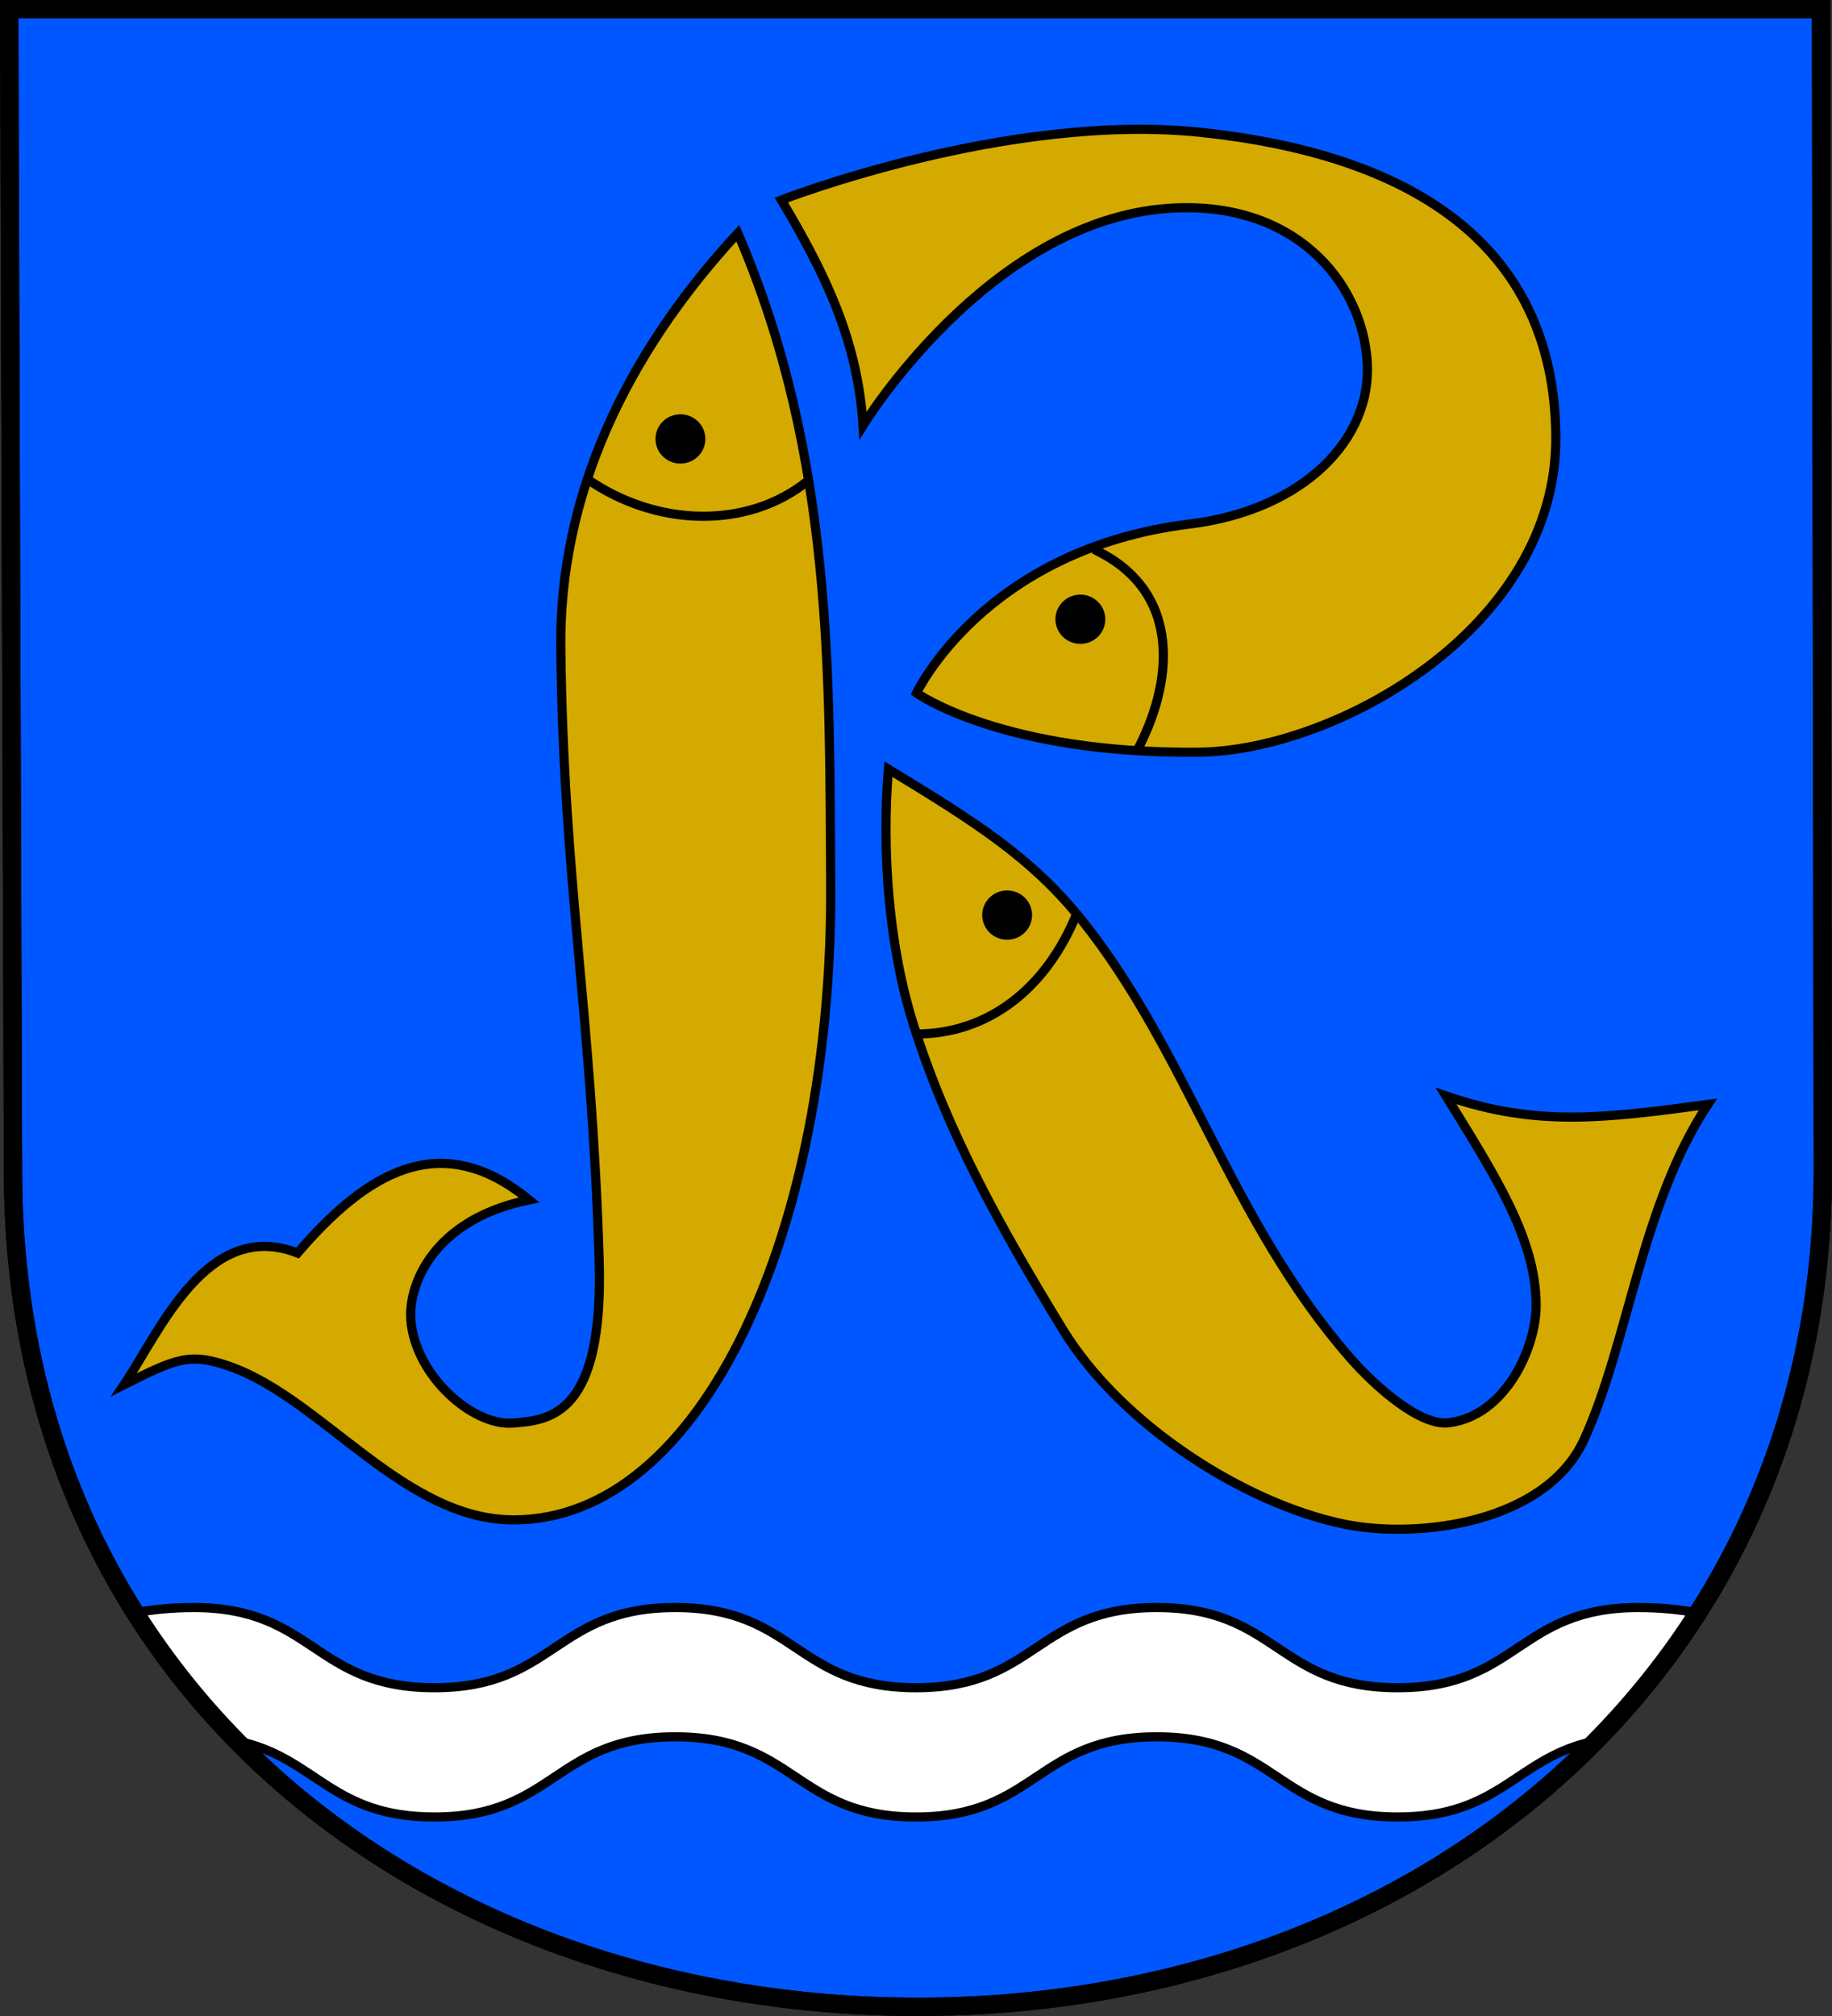 <?xml version="1.0" encoding="UTF-8" standalone="no"?>
<!-- Created with Inkscape (http://www.inkscape.org/) -->
<svg
   xmlns:svg="http://www.w3.org/2000/svg"
   xmlns="http://www.w3.org/2000/svg"
   version="1.0"
   width="750"
   height="825"
   id="svg3763">
  <rect width="100%" height="100%" fill="#333333" stroke="none"/>
  <defs
     id="defs3766">
    <marker
       markerUnits="strokeWidth"
       refX="0"
       refY="5"
       markerWidth="4"
       markerHeight="3"
       orient="auto"
       viewBox="0 0 10 10"
       id="ArrowEnd">
      <path
         d="M 0,0 L 10,5 L 0,10 L 0,0 z "
         id="path7" />
    </marker>
    <marker
       markerUnits="strokeWidth"
       refX="10"
       refY="5"
       markerWidth="4"
       markerHeight="3"
       orient="auto"
       viewBox="0 0 10 10"
       id="ArrowStart">
      <path
         d="M 10,0 L 0,5 L 10,10 L 10,0 z "
         id="path10" />
    </marker>
  </defs>
  <path
     d="M 3.75,3.75 L 5.322,479.13 C 5.322,693.768 177.846,821.25 375.786,821.25 C 580.179,821.25 746.25,684.788 746.25,479.13 L 745.514,3.75 L 3.75,3.75 z "
     style="fill:#0057ff;fill-opacity:1;stroke:#000000;stroke-width:7.5;stroke-miterlimit:4;stroke-dasharray:none;stroke-opacity:1"
     id="path5974" />
  <g
     transform="translate(-201.03,418.121)"
     id="g3345" />
  <g
     transform="translate(-371.01,88.317)"
     style="fill:#d4aa00;stroke:#000000;stroke-width:3.75;stroke-miterlimit:4;stroke-dasharray:none;stroke-opacity:1"
     id="g3929">
    <path
       d="M 673.056,7.093 C 626.995,56.843 599.842,114.782 600.591,177.095 C 601.744,272.956 613.11,324.835 616.296,427.039 C 618.241,490.589 596.44,492.92 580.855,494.047 C 564.463,495.233 541.055,474.69 539.219,451.982 C 538.045,437.457 548.428,410.675 587.622,402.705 C 551.028,372.677 520.618,392.096 492.828,424.461 C 455.737,410.007 436.254,456.923 421.802,478.342 C 442.885,467.822 448.493,464.921 465.45,470.995 C 503.191,484.514 536.471,533.663 581.284,533.663 C 658.731,533.663 712.205,414.748 711.09,272.613 C 710.446,190.605 712.637,99.058 673.056,7.093 z "
       style="fill:#d4aa00;fill-rule:evenodd;stroke:#000000;stroke-width:3.75;stroke-linecap:butt;stroke-linejoin:miter;stroke-miterlimit:4;stroke-dasharray:none;stroke-opacity:1"
       id="path3772" />
    <path
       d="M 611.334,107.677 C 640.159,127.662 677.054,128.046 701.266,108.83"
       style="fill:#d4aa00;fill-rule:evenodd;stroke:#000000;stroke-width:3.75;stroke-linecap:butt;stroke-linejoin:miter;stroke-miterlimit:4;stroke-dasharray:none;stroke-opacity:1"
       id="path3774" />
    <path
       d="M 101.127 72.991 A 3.051 3.269 0 1 1  95.024,72.991 A 3.051 3.269 0 1 1  101.127 72.991 z"
       transform="matrix(2.709,0,0,2.528,383.887,-93.213)"
       style="fill:#000000;fill-opacity:1;fill-rule:nonzero;stroke:#000000;stroke-width:1.433;stroke-linecap:round;stroke-linejoin:round;stroke-miterlimit:4;stroke-dasharray:none;stroke-opacity:1"
       id="path3776" />
    <path
       d="M 962.991,360.179 C 999.887,372.861 1027.558,369.402 1070.218,363.638 C 1042.931,404.76 1037.568,461.417 1019.487,500.842 C 1003.896,534.837 951.878,541.64 921.484,535.431 C 880.394,527.036 829.892,494.586 806.187,455.876 C 780.433,413.818 758.909,375.038 745.079,331.354 C 734.696,298.558 732.012,259.87 734.702,226.434 C 770.06,247.956 793.353,262.501 814.258,288.694 C 857.151,342.44 875.112,411.804 923.79,467.405 C 934.238,479.339 952.484,495.374 964.144,493.924 C 987.442,491.025 1000.038,463.02 999.887,445.499 C 999.653,418.438 983.361,393.231 962.991,360.179 z "
       style="fill:#d4aa00;fill-rule:evenodd;stroke:#000000;stroke-width:3.75;stroke-linecap:butt;stroke-linejoin:miter;stroke-miterlimit:4;stroke-dasharray:none;stroke-opacity:1"
       id="path3778" />
    <path
       d="M 811.952,285.235 C 799.269,316.75 775.098,334.813 746.232,334.813"
       style="fill:#d4aa00;fill-rule:evenodd;stroke:#000000;stroke-width:3.75;stroke-linecap:butt;stroke-linejoin:miter;stroke-miterlimit:4;stroke-dasharray:none;stroke-opacity:1"
       id="path3780" />
    <path
       d="M 101.127 72.991 A 3.051 3.269 0 1 1  95.024,72.991 A 3.051 3.269 0 1 1  101.127 72.991 z"
       transform="matrix(2.709,0,0,2.528,517.632,101.64)"
       style="fill:#000000;fill-opacity:1;fill-rule:nonzero;stroke:#000000;stroke-width:1.433;stroke-linecap:round;stroke-linejoin:round;stroke-miterlimit:4;stroke-dasharray:none;stroke-opacity:1"
       id="path3782" />
    <path
       d="M 690.889,-6.467 C 709.224,24.279 722.167,51.43 724.326,85.771 C 724.326,85.771 775.345,2.468 848.847,-3.008 C 900.723,-6.874 928.402,26.969 930.708,59.252 C 933.014,91.536 904.446,120.43 858.071,126.125 C 773.837,136.469 746.232,195.303 746.232,195.303 C 746.232,195.303 781.111,220.26 861.53,219.516 C 917.999,219.004 1008.51,168.497 1007.957,90.383 C 1007.381,9.963 946.288,-25.322 862.683,-34.139 C 783.416,-42.498 690.889,-6.467 690.889,-6.467 z "
       style="fill:#d4aa00;fill-rule:evenodd;stroke:#000000;stroke-width:3.75;stroke-linecap:butt;stroke-linejoin:miter;stroke-miterlimit:4;stroke-dasharray:none;stroke-opacity:1"
       id="path3784" />
    <path
       d="M 818.87,136.502 C 855.765,153.796 851.153,191.844 836.164,219.516"
       style="fill:#d4aa00;fill-rule:evenodd;stroke:#000000;stroke-width:3.75;stroke-linecap:butt;stroke-linejoin:miter;stroke-miterlimit:4;stroke-dasharray:none;stroke-opacity:1"
       id="path3786" />
    <path
       d="M 101.127 72.991 A 3.051 3.269 0 1 1  95.024,72.991 A 3.051 3.269 0 1 1  101.127 72.991 z"
       transform="matrix(2.709,0,0,2.528,547.609,-19.423)"
       style="fill:#000000;fill-opacity:1;fill-rule:nonzero;stroke:#000000;stroke-width:1.433;stroke-linecap:round;stroke-linejoin:round;stroke-miterlimit:4;stroke-dasharray:none;stroke-opacity:1"
       id="path3788" />
  </g>
  <path
     d="M 79.266,657.848 C 70.545,657.848 62.612,658.66 55.298,659.973 C 67.328,679.026 81.273,696.526 96.86,712.411 C 129.452,719.066 135.236,743.567 177.829,743.567 C 227.118,743.567 227.133,710.754 276.423,710.754 C 325.712,710.754 325.696,743.567 374.985,743.567 C 424.275,743.567 424.29,710.754 473.579,710.754 C 522.868,710.754 522.883,743.567 572.173,743.567 C 614.861,743.567 620.576,718.97 653.36,712.379 C 669.033,696.444 683.022,678.953 695.11,660.036 C 687.685,658.678 679.617,657.848 670.735,657.848 C 621.446,657.848 621.462,690.661 572.173,690.661 C 522.883,690.661 522.868,657.848 473.579,657.848 C 424.29,657.848 424.275,690.661 374.985,690.661 C 325.696,690.661 325.712,657.848 276.423,657.848 C 227.133,657.848 227.118,690.661 177.829,690.661 C 128.54,690.661 128.556,657.848 79.266,657.848 z "
     style="fill:#ffffff;fill-rule:evenodd;stroke:#000000;stroke-width:3.75;stroke-linecap:butt;stroke-linejoin:miter;stroke-miterlimit:4;stroke-dasharray:none;stroke-opacity:1"
     id="path3790" />
  <path
     d="M 3.75,3.75 L 5.322,479.13 C 5.322,693.768 177.846,821.25 375.786,821.25 C 580.179,821.25 746.25,684.788 746.25,479.13 L 745.514,3.75 L 3.75,3.75 z "
     style="fill:none;fill-opacity:1;stroke:#000000;stroke-width:7.5;stroke-miterlimit:4;stroke-dasharray:none;stroke-opacity:1"
     id="path3940" />
</svg>
